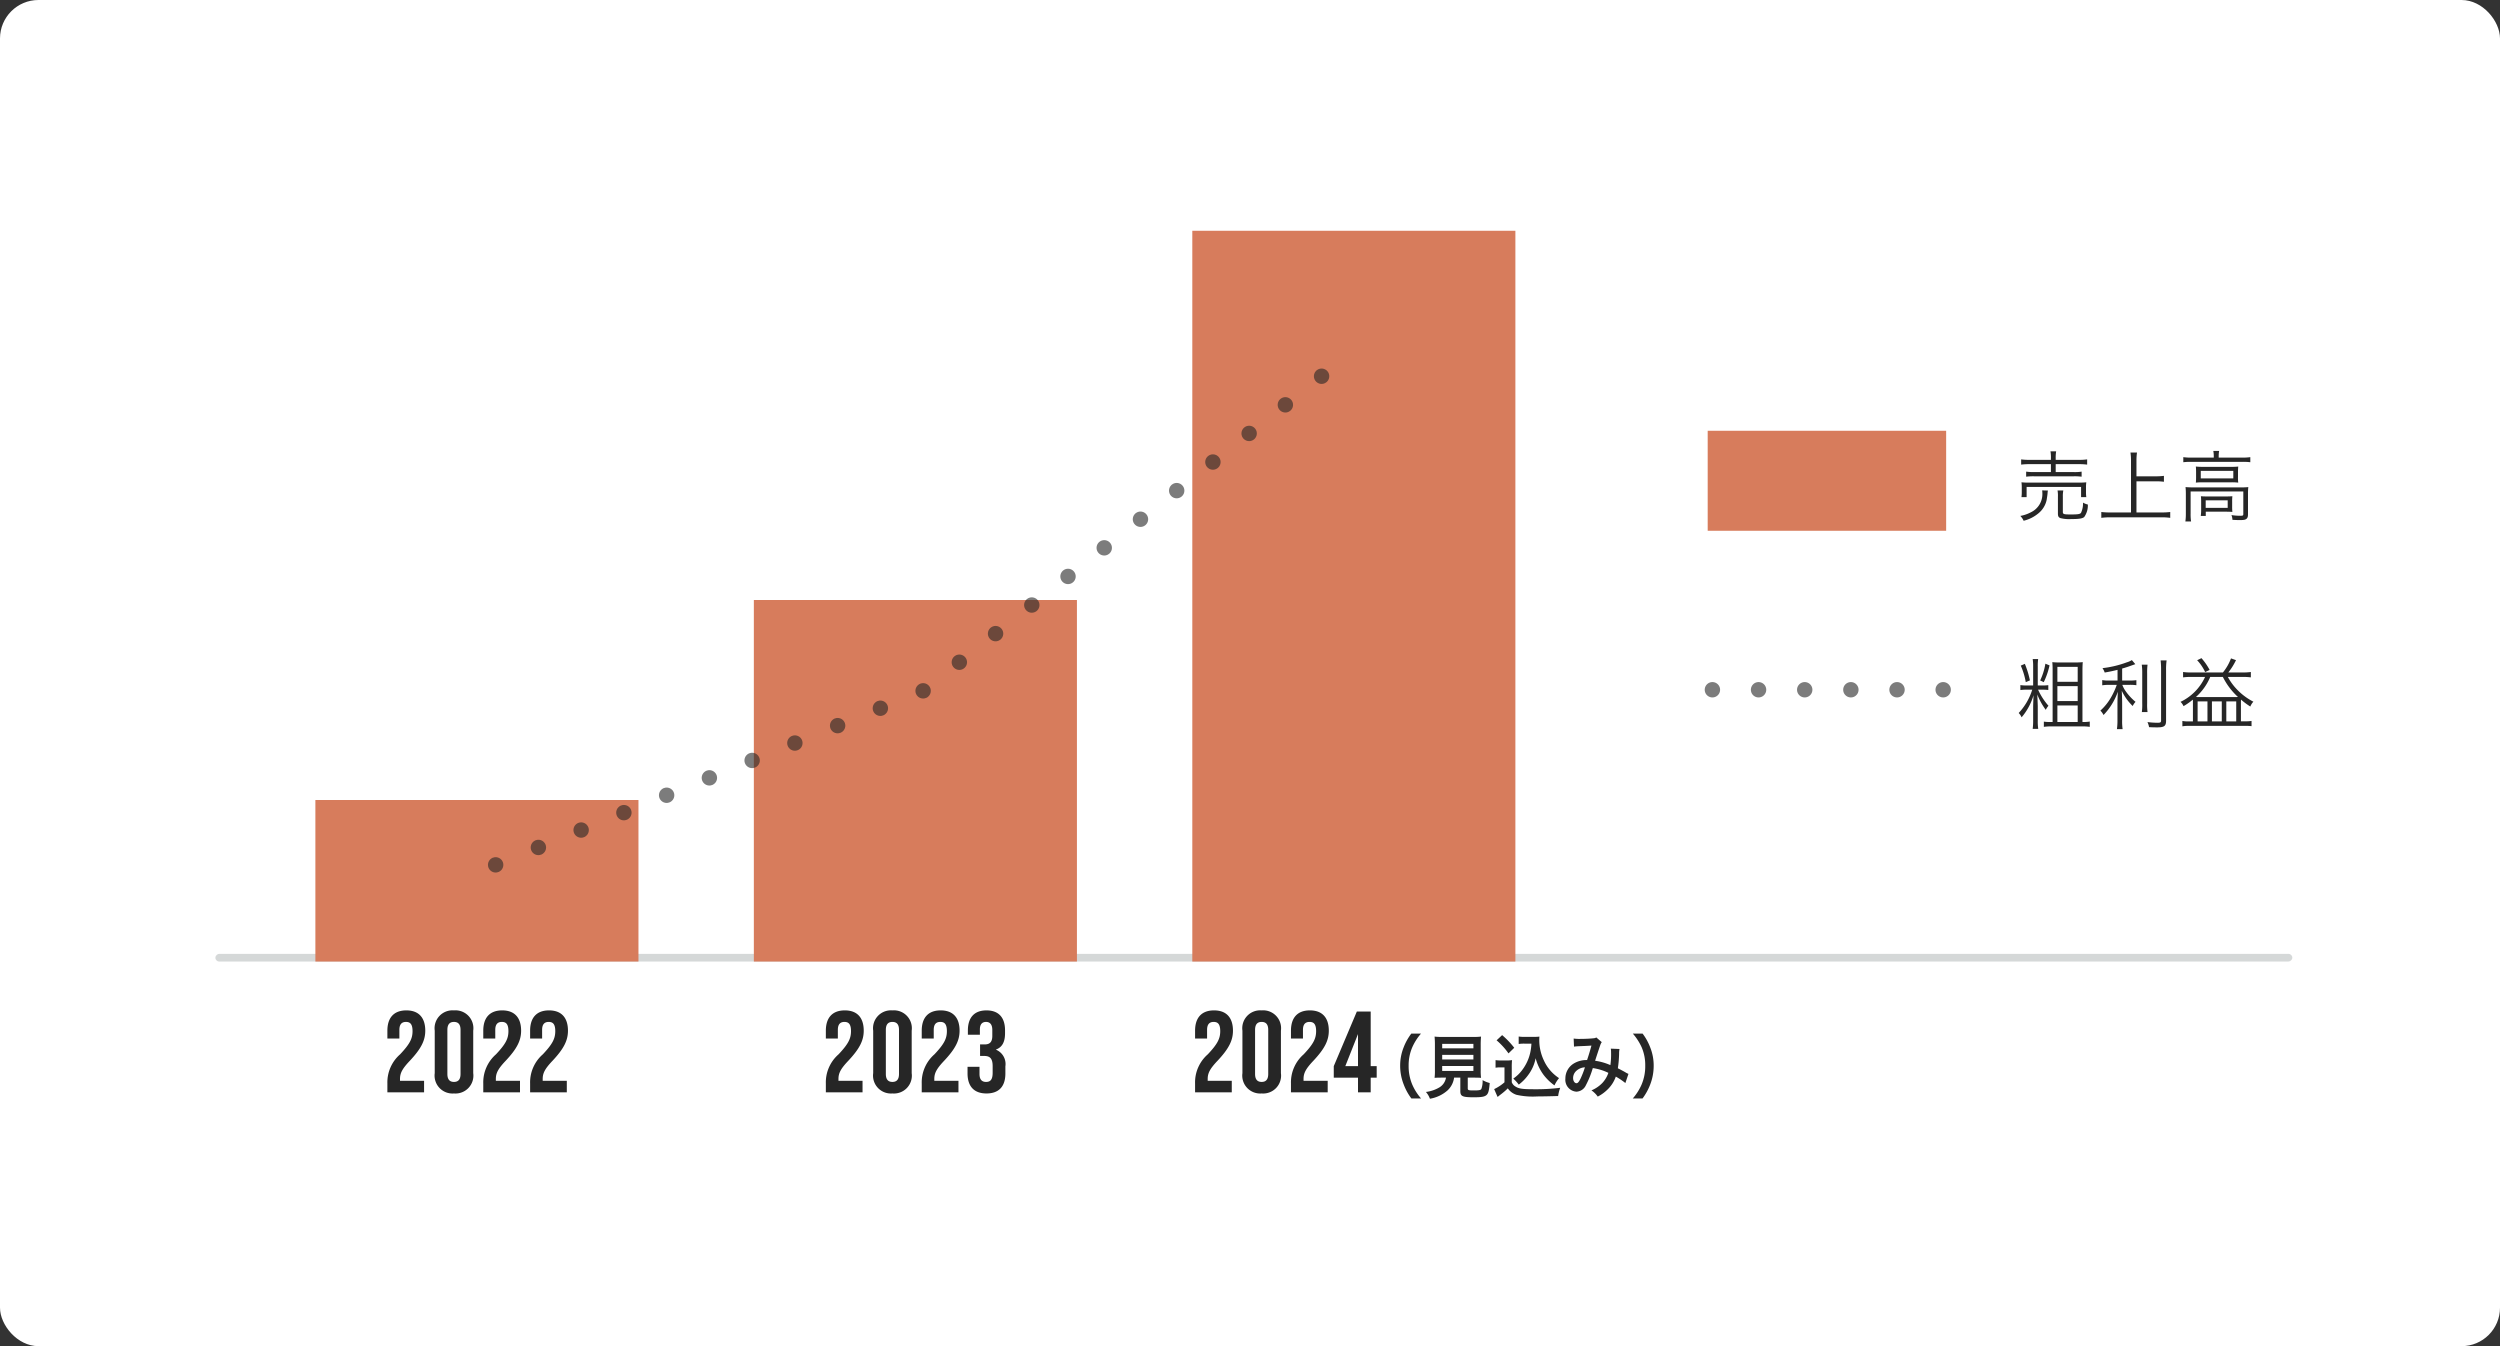 <svg xmlns="http://www.w3.org/2000/svg" width="325" height="175" viewBox="0 0 325 175">
  <rect x="0" y="0" width="325" height="175" fill="#333333" stroke="none"/>
  <g id="chart_sp" transform="translate(-448 -4734)">
    <rect id="bg" width="325" height="175" rx="5" transform="translate(448 4734)" fill="#fff"/>
    <rect id="bdr" width="1" height="270" rx="0.5" transform="translate(476 4859) rotate(-90)" fill="#747d7e" opacity="0.3"/>
    <rect id="Rectangle_360" data-name="Rectangle 360" width="42" height="21" transform="translate(489 4838)" fill="#d77c5c"/>
    <rect id="Rectangle_361" data-name="Rectangle 361" width="42" height="47" transform="translate(546 4812)" fill="#d77c5c"/>
    <rect id="Rectangle_362" data-name="Rectangle 362" width="42" height="95" transform="translate(603 4764)" fill="#d77c5c"/>
    <rect id="Rectangle_363" data-name="Rectangle 363" width="31" height="13" transform="translate(670 4790)" fill="#d77c5c"/>
    <path id="Path_13406" data-name="Path 13406" d="M-11374.533-1079.282l55.57-22.622,56-44.213" transform="translate(11886.967 5925.713)" fill="none" stroke="#262626" stroke-linecap="round" stroke-width="2" stroke-dasharray="0 6" opacity="0.6"/>
    <path id="txt" d="M4.62-7.22H1.87A7.293,7.293,0,0,1,.75-7.28v.68a8.606,8.606,0,0,1,1.11-.06H4.62v1.03H2.45A6.266,6.266,0,0,1,1.4-5.69v.66a7.393,7.393,0,0,1,1.05-.05h5.1a7.126,7.126,0,0,1,1.06.05v-.66a5.385,5.385,0,0,1-1.06.06H5.24V-6.66H8.25a8.11,8.11,0,0,1,1.08.06v-.68a7.107,7.107,0,0,1-1.09.06h-3v-.19a5.149,5.149,0,0,1,.06-.92H4.56a4.694,4.694,0,0,1,.06.92ZM1.46-2.37V-3.7H8.54v1.33h.68a4.412,4.412,0,0,1-.04-.69v-.57a4.3,4.3,0,0,1,.04-.67,9.291,9.291,0,0,1-1,.04H1.78A9.329,9.329,0,0,1,.79-4.3a4.608,4.608,0,0,1,.04.68v.57a4.608,4.608,0,0,1-.04.68Zm2.02-.88a2.906,2.906,0,0,1,.03.4A2.623,2.623,0,0,1,1.99-.39,4.586,4.586,0,0,1,.64.07,2.075,2.075,0,0,1,1.07.7,4.752,4.752,0,0,0,3.01-.28,3.052,3.052,0,0,0,4.06-1.99c.03-.18.11-.69.12-.83a2.3,2.3,0,0,1,.05-.41Zm2.69.79a3.9,3.9,0,0,1,.06-.78H5.48a3.721,3.721,0,0,1,.05.8v2.2c0,.35.08.5.32.59A4.479,4.479,0,0,0,7.23.48C8.27.48,8.72.41,8.95.21a2.61,2.61,0,0,0,.47-1.62,2.184,2.184,0,0,1-.63-.25A2.849,2.849,0,0,1,8.53-.33c-.13.17-.41.21-1.34.21-.91,0-1.02-.04-1.02-.34Zm9.57-1.97h2.53a7.675,7.675,0,0,1,1.04.06v-.77a7.472,7.472,0,0,1-1.04.06H15.74V-7.13a6.894,6.894,0,0,1,.07-1.04h-.85a6.985,6.985,0,0,1,.07,1.04V-.38H12.35a9.479,9.479,0,0,1-1.18-.06V.32A8.811,8.811,0,0,1,12.35.25h6.66a7.919,7.919,0,0,1,1.12.07V-.44a8.885,8.885,0,0,1-1.12.06H15.74ZM25.79-7.51H22.84a7.011,7.011,0,0,1-1.01-.06v.66a7.429,7.429,0,0,1,.99-.05h6.73a7.429,7.429,0,0,1,.99.05v-.66a7,7,0,0,1-.99.06H26.43v-.2a3.477,3.477,0,0,1,.06-.67h-.76a3.661,3.661,0,0,1,.06.68Zm-2.3,2.47a7.331,7.331,0,0,1-.03.78,8.276,8.276,0,0,1,.9-.04h3.69a7.747,7.747,0,0,1,.92.04,5.059,5.059,0,0,1-.03-.78v-.54c0-.34.01-.48.03-.77a6.813,6.813,0,0,1-.85.04H24.41a7.981,7.981,0,0,1-.95-.04c.02.21.03.44.03.76Zm.61-.75h4.23v.98H24.1ZM22.16-.22A7.207,7.207,0,0,1,22.1.79h.74a6.217,6.217,0,0,1-.06-1.02V-3.11h6.85V-.18c0,.2-.05.23-.41.23a7.671,7.671,0,0,1-1.13-.09,2.009,2.009,0,0,1,.13.62c.64.03.7.03.93.03.53,0,.7-.03.86-.14s.23-.28.23-.62V-2.8a8.135,8.135,0,0,1,.04-.88,7.723,7.723,0,0,1-.97.04h-6.2a9.209,9.209,0,0,1-.99-.04,8.4,8.4,0,0,1,.04.9Zm6.02-1.59a5.89,5.89,0,0,1,.03-.68c-.26.02-.5.03-.88.03h-2.4c-.37,0-.58-.01-.81-.03a7.176,7.176,0,0,1,.03.73v1a5.817,5.817,0,0,1-.05.83h.65V-.48h2.54c.35,0,.66.01.92.03a6.124,6.124,0,0,1-.03-.71Zm-3.44-.15H27.6v.98H24.74Z" transform="translate(710 4801)" fill="#262626"/>
    <path id="txt-2" data-name="txt" d="M2.19-4.34A7.821,7.821,0,0,1,.43-1.31a1.979,1.979,0,0,1,.38.56A7.878,7.878,0,0,0,2.36-3.62c-.02.42-.05,1.22-.05,1.58V-.35A8.439,8.439,0,0,1,2.25.75h.72A6.626,6.626,0,0,1,2.91-.34V-2.2c-.02-.64-.04-1.15-.06-1.52a8.437,8.437,0,0,0,1.1,2,2.565,2.565,0,0,1,.35-.53A8.448,8.448,0,0,1,2.95-4.34h.59a5.223,5.223,0,0,1,.74.04v-.63a4.96,4.96,0,0,1-.74.04H2.91V-7.37a6.073,6.073,0,0,1,.05-.95H2.25a6.1,6.1,0,0,1,.06.96v2.47H1.48a4.843,4.843,0,0,1-.83-.05v.65a4.859,4.859,0,0,1,.82-.05ZM.7-7.47a9.267,9.267,0,0,1,.65,2.15l.54-.23A12.085,12.085,0,0,0,1.23-7.7Zm3.2-.25a7.983,7.983,0,0,1-.68,2.18l.47.22A9.876,9.876,0,0,0,4.44-7.5Zm1.91-.16A8.8,8.8,0,0,1,4.8-7.92c.03.33.04.62.04,1.05V-.14H4.62A5.154,5.154,0,0,1,3.7-.19V.49A7.416,7.416,0,0,1,4.73.43H8.65A7.362,7.362,0,0,1,9.67.49V-.2a4.65,4.65,0,0,1-.85.06h-.1V-6.77c0-.48.01-.82.04-1.15a10.713,10.713,0,0,1-1.12.04Zm-.35.57H8.1v1.94H5.46Zm0,2.51H8.1v1.94H5.46Zm0,2.51H8.1V-.14H5.46Zm7.82-3.24H12.24a4.44,4.44,0,0,1-.95-.06v.68a6.082,6.082,0,0,1,.94-.06h.95a9.38,9.38,0,0,1-.77,1.67,6.926,6.926,0,0,1-1.36,1.68,2.2,2.2,0,0,1,.41.57,8.228,8.228,0,0,0,1.86-3.03c-.04.86-.05,1.14-.05,1.7V-.43A8.091,8.091,0,0,1,13.2.79h.74a7.3,7.3,0,0,1-.06-1.22V-2.51c0-.45-.02-1.13-.05-1.69a6.592,6.592,0,0,0,1.42,1.98,2.162,2.162,0,0,1,.37-.54,6.917,6.917,0,0,1-1.24-1.33,3.343,3.343,0,0,1-.48-.88h.94a5.4,5.4,0,0,1,.89.05v-.66a5.59,5.59,0,0,1-.87.05h-.98V-7.09c.5-.14.85-.26,1.31-.43.24-.08.24-.08.4-.14l-.45-.53a2.4,2.4,0,0,1-.65.29,13.461,13.461,0,0,1-3.17.76,2.045,2.045,0,0,1,.29.57c.74-.13,1.05-.2,1.67-.35Zm3.15-2.06a7.977,7.977,0,0,1,.06,1.14v3.86a7.432,7.432,0,0,1-.05,1.16h.74a7.351,7.351,0,0,1-.05-1.16V-6.45a8.219,8.219,0,0,1,.05-1.14Zm2.45-.56a10.019,10.019,0,0,1,.06,1.26V-.34c0,.25-.08.3-.48.3a11.974,11.974,0,0,1-1.29-.09,2.667,2.667,0,0,1,.21.66c.32.02.74.03,1.02.03.95,0,1.19-.17,1.19-.88V-6.89a8.327,8.327,0,0,1,.07-1.26Zm3.94,1.57a6.693,6.693,0,0,1-1.02-.06v.7A7.261,7.261,0,0,1,22.82-6h1.84a6.637,6.637,0,0,1-3.19,3.24,1.78,1.78,0,0,1,.39.56,8.559,8.559,0,0,0,1.21-.85c.01.19.01.27.01.5V-.22h-.6a3.084,3.084,0,0,1-.77-.06v.7a5.8,5.8,0,0,1,.92-.06H29.8a7.816,7.816,0,0,1,.9.04V-.28a4.37,4.37,0,0,1-.83.05h-.55V-2.56c0-.19,0-.3.01-.49a10.012,10.012,0,0,0,1.21.9,2.1,2.1,0,0,1,.4-.63A7.946,7.946,0,0,1,28.78-4.4,7.291,7.291,0,0,1,27.62-6h1.97a7.464,7.464,0,0,1,1.02.06v-.7a6.933,6.933,0,0,1-1.03.06h-1.9a8.3,8.3,0,0,0,1-1.6l-.65-.23a6.536,6.536,0,0,1-1.05,1.83ZM26.97-6a8.981,8.981,0,0,0,1.97,2.61c-.25.01-.41.01-.62.01H24.13c-.27,0-.42,0-.66-.01A7.239,7.239,0,0,0,25.33-6ZM23.69-2.82h1.28v2.6H23.69Zm1.86,0h1.28v2.6H25.55Zm1.87,0h1.29v2.6H27.42ZM23.63-8.17a5.947,5.947,0,0,1,1.04,1.54l.58-.28a7.7,7.7,0,0,0-1.06-1.53Z" transform="translate(710 4828)" fill="#262626"/>
    <path id="Path_13407" data-name="Path 13407" d="M-10820-1010.834h30.761" transform="translate(11490.613 5834.502)" fill="none" stroke="#262626" stroke-linecap="round" stroke-width="2" stroke-dasharray="0 6" opacity="0.6"/>
    <path id="txt-3" data-name="txt" d="M.36,0H5.13V-1.5H2v-.225c0-.735.255-1.29,1.245-2.34,1.53-1.62,2.04-2.7,2.04-3.945,0-1.68-.84-2.64-2.46-2.64S.36-9.69.36-8.01v1.02H1.92V-8.115c0-.75.33-1.035.855-1.035s.855.255.855,1.2c0,.975-.36,1.68-1.62,3.015A4.843,4.843,0,0,0,.36-1.14ZM9.015.15A2.33,2.33,0,0,0,11.52-2.49V-8.01a2.33,2.33,0,0,0-2.505-2.64,2.33,2.33,0,0,0-2.5,2.64v5.52A2.33,2.33,0,0,0,9.015.15Zm0-1.5c-.525,0-.855-.285-.855-1.035v-5.73c0-.75.33-1.035.855-1.035s.855.285.855,1.035v5.73C9.87-1.635,9.54-1.35,9.015-1.35ZM12.825,0H17.6V-1.5H14.46v-.225c0-.735.255-1.29,1.245-2.34,1.53-1.62,2.04-2.7,2.04-3.945,0-1.68-.84-2.64-2.46-2.64s-2.46.96-2.46,2.64v1.02h1.56V-8.115c0-.75.33-1.035.855-1.035s.855.255.855,1.2c0,.975-.36,1.68-1.62,3.015a4.843,4.843,0,0,0-1.65,3.795Zm6.09,0h4.77V-1.5H20.55v-.225c0-.735.255-1.29,1.245-2.34,1.53-1.62,2.04-2.7,2.04-3.945,0-1.68-.84-2.64-2.46-2.64s-2.46.96-2.46,2.64v1.02h1.56V-8.115c0-.75.33-1.035.855-1.035s.855.255.855,1.2c0,.975-.36,1.68-1.62,3.015a4.843,4.843,0,0,0-1.65,3.795Z" transform="translate(498 4876)" fill="#262626"/>
    <path id="txt-4" data-name="txt" d="M.36,0H5.13V-1.5H2v-.225c0-.735.255-1.29,1.245-2.34,1.53-1.62,2.04-2.7,2.04-3.945,0-1.68-.84-2.64-2.46-2.64S.36-9.69.36-8.01v1.02H1.92V-8.115c0-.75.33-1.035.855-1.035s.855.255.855,1.2c0,.975-.36,1.68-1.62,3.015A4.843,4.843,0,0,0,.36-1.14ZM9.015.15A2.33,2.33,0,0,0,11.52-2.49V-8.01a2.33,2.33,0,0,0-2.505-2.64,2.33,2.33,0,0,0-2.5,2.64v5.52A2.33,2.33,0,0,0,9.015.15Zm0-1.5c-.525,0-.855-.285-.855-1.035v-5.73c0-.75.33-1.035.855-1.035s.855.285.855,1.035v5.73C9.87-1.635,9.54-1.35,9.015-1.35ZM12.825,0H17.6V-1.5H14.46v-.225c0-.735.255-1.29,1.245-2.34,1.53-1.62,2.04-2.7,2.04-3.945,0-1.68-.84-2.64-2.46-2.64s-2.46.96-2.46,2.64v1.02h1.56V-8.115c0-.75.33-1.035.855-1.035s.855.255.855,1.2c0,.975-.36,1.68-1.62,3.015a4.843,4.843,0,0,0-1.65,3.795ZM21.24.15c1.62,0,2.46-.915,2.46-2.595v-.93a2.016,2.016,0,0,0-1.215-2.16v-.03c.81-.3,1.17-.99,1.17-2.115v-.375c0-1.68-.84-2.595-2.415-2.595s-2.415.93-2.415,2.61v.555h1.56v-.69c0-.69.315-.975.8-.975S22-8.85,22-8.1v.765c0,.84-.375,1.11-.99,1.11h-.6v1.5h.555c.75,0,1.08.36,1.08,1.335v.855c0,.93-.33,1.185-.855,1.185s-.855-.285-.855-1.035v-.93H18.78v.855C18.78-.78,19.62.15,21.24.15Z" transform="translate(555 4876)" fill="#262626"/>
    <path id="txt-5" data-name="txt" d="M8.739.8A6.917,6.917,0,0,1,7.6-.99a6.088,6.088,0,0,1-.477-2.466,5.905,5.905,0,0,1,.468-2.385A7.014,7.014,0,0,1,8.73-7.632H7.47a7.265,7.265,0,0,0-.99,1.773,6.369,6.369,0,0,0-.459,2.4A6.623,6.623,0,0,0,6.5-.972,7.208,7.208,0,0,0,7.479.8Zm3.24-2.709a1.8,1.8,0,0,1-.855,1.269,4.5,4.5,0,0,1-1.755.594,2.824,2.824,0,0,1,.522.882,4.6,4.6,0,0,0,2.286-1.08,2.76,2.76,0,0,0,.855-1.665h.81V-.153c0,.675.27.8,1.764.8,1.017,0,1.4-.072,1.656-.306.225-.216.315-.549.4-1.548a3.728,3.728,0,0,1-.927-.378,2.858,2.858,0,0,1-.162,1.152c-.108.153-.288.189-.981.189s-.783-.027-.783-.279V-1.908h.774c.369,0,.72.009.954.027a6.716,6.716,0,0,1-.045-.954V-6.12a10.71,10.71,0,0,1,.045-1.125,6.952,6.952,0,0,1-.954.045H11.439a6.889,6.889,0,0,1-.945-.045,10.964,10.964,0,0,1,.045,1.125v3.285a6.952,6.952,0,0,1-.045.954c.234-.018.54-.027.972-.027ZM11.484-6.3h4.059v.585H11.484Zm0,1.431h4.059v.6H11.484Zm0,1.449h4.059v.639H11.484Zm11.6-2.907a6.625,6.625,0,0,1-.171,1.251,5.836,5.836,0,0,1-1,2.142,4.838,4.838,0,0,1-1.188,1.152A5.137,5.137,0,0,1,21.438-1a5.747,5.747,0,0,0,1.215-1.233,5.291,5.291,0,0,0,.981-2.2A6.365,6.365,0,0,0,24.642-2.3a6.5,6.5,0,0,0,1.44,1.4,4.322,4.322,0,0,1,.594-.945A5.4,5.4,0,0,1,24.7-4.149a6.176,6.176,0,0,1-.594-2.61c0-.153,0-.279.018-.486a4.258,4.258,0,0,1-.657.036H22.176a3.992,3.992,0,0,1-.747-.045v.972a4.554,4.554,0,0,1,.747-.045Zm-4.527-.432a9.253,9.253,0,0,1,1.548,1.7l.747-.729a11.116,11.116,0,0,0-1.575-1.647Zm-.135,3.564a3.318,3.318,0,0,1,.612-.045h.549V-1.3a5.726,5.726,0,0,1-1.341.882L18.684.6,18.819.5c.063-.054.117-.1.27-.216a8.162,8.162,0,0,0,.927-.8,2.144,2.144,0,0,0,1.143.846,9.648,9.648,0,0,0,2.673.207c.621,0,1.926-.027,2.727-.054a4.919,4.919,0,0,1,.27-1.071,24.81,24.81,0,0,1-3.339.189c-1.548,0-2.016-.063-2.448-.333a1.129,1.129,0,0,1-.513-.576V-3.195a9.257,9.257,0,0,1,.036-.99,3.9,3.9,0,0,1-.684.045h-.738a4.025,4.025,0,0,1-.72-.045ZM28.62-5.94a7,7,0,0,1,.711-.054c.882-.036,1.1-.045,1.557-.081-.225.828-.333,1.17-.567,1.881a3.205,3.205,0,0,0-1.7.432A2.265,2.265,0,0,0,27.5-1.791a1.549,1.549,0,0,0,1.44,1.71,1.422,1.422,0,0,0,1.233-.855,11.99,11.99,0,0,0,.891-2.214,6.873,6.873,0,0,1,2.025.621,3.663,3.663,0,0,1-.8,1.332,4.232,4.232,0,0,1-1.4.945,3.271,3.271,0,0,1,.819.81A5.215,5.215,0,0,0,33.075-.459a4.25,4.25,0,0,0,.981-1.584,9.191,9.191,0,0,1,1.242.837l.4-1.188a3.178,3.178,0,0,1-.414-.216c-.279-.162-.675-.369-.963-.513a14.994,14.994,0,0,0,.162-1.908,2.918,2.918,0,0,1,.054-.6l-1.134-.045a2.7,2.7,0,0,1,.036.477,9.776,9.776,0,0,1-.09,1.665A7.334,7.334,0,0,0,31.365-4.1c.081-.279.63-1.935.675-2.043a1.343,1.343,0,0,1,.189-.378l-.711-.612a.682.682,0,0,1-.36.108c-.333.045-1.134.081-1.674.081a5.337,5.337,0,0,1-.909-.045Zm1.422,2.691a11.739,11.739,0,0,1-.585,1.5c-.207.4-.342.567-.513.567-.243,0-.441-.3-.441-.666a1.265,1.265,0,0,1,.342-.864A1.781,1.781,0,0,1,30.042-3.249ZM37.53.8a7.519,7.519,0,0,0,.981-1.773,6.759,6.759,0,0,0,.468-2.484,6.369,6.369,0,0,0-.459-2.4,7.184,7.184,0,0,0-.981-1.773H36.27a7.354,7.354,0,0,1,1.152,1.791,5.843,5.843,0,0,1,.459,2.385A6.058,6.058,0,0,1,37.4-.99,6.917,6.917,0,0,1,36.261.8Z" transform="translate(624 4876)" fill="#262626"/>
    <path id="txt-6" data-name="txt" d="M.36,0H5.13V-1.5H2v-.225c0-.735.255-1.29,1.245-2.34,1.53-1.62,2.04-2.7,2.04-3.945,0-1.68-.84-2.64-2.46-2.64S.36-9.69.36-8.01v1.02H1.92V-8.115c0-.75.33-1.035.855-1.035s.855.255.855,1.2c0,.975-.36,1.68-1.62,3.015A4.843,4.843,0,0,0,.36-1.14ZM9.015.15A2.33,2.33,0,0,0,11.52-2.49V-8.01a2.33,2.33,0,0,0-2.505-2.64,2.33,2.33,0,0,0-2.5,2.64v5.52A2.33,2.33,0,0,0,9.015.15Zm0-1.5c-.525,0-.855-.285-.855-1.035v-5.73c0-.75.33-1.035.855-1.035s.855.285.855,1.035v5.73C9.87-1.635,9.54-1.35,9.015-1.35ZM12.825,0H17.6V-1.5H14.46v-.225c0-.735.255-1.29,1.245-2.34,1.53-1.62,2.04-2.7,2.04-3.945,0-1.68-.84-2.64-2.46-2.64s-2.46.96-2.46,2.64v1.02h1.56V-8.115c0-.75.33-1.035.855-1.035s.855.255.855,1.2c0,.975-.36,1.68-1.62,3.015a4.843,4.843,0,0,0-1.65,3.795ZM21.54,0h1.65V-1.905h.78V-3.4h-.78v-7.1h-1.8l-3,7.1v1.5h3.15ZM19.89-3.4l1.65-4.17V-3.4Z" transform="translate(603 4876)" fill="#262626"/>
  </g>
</svg>
